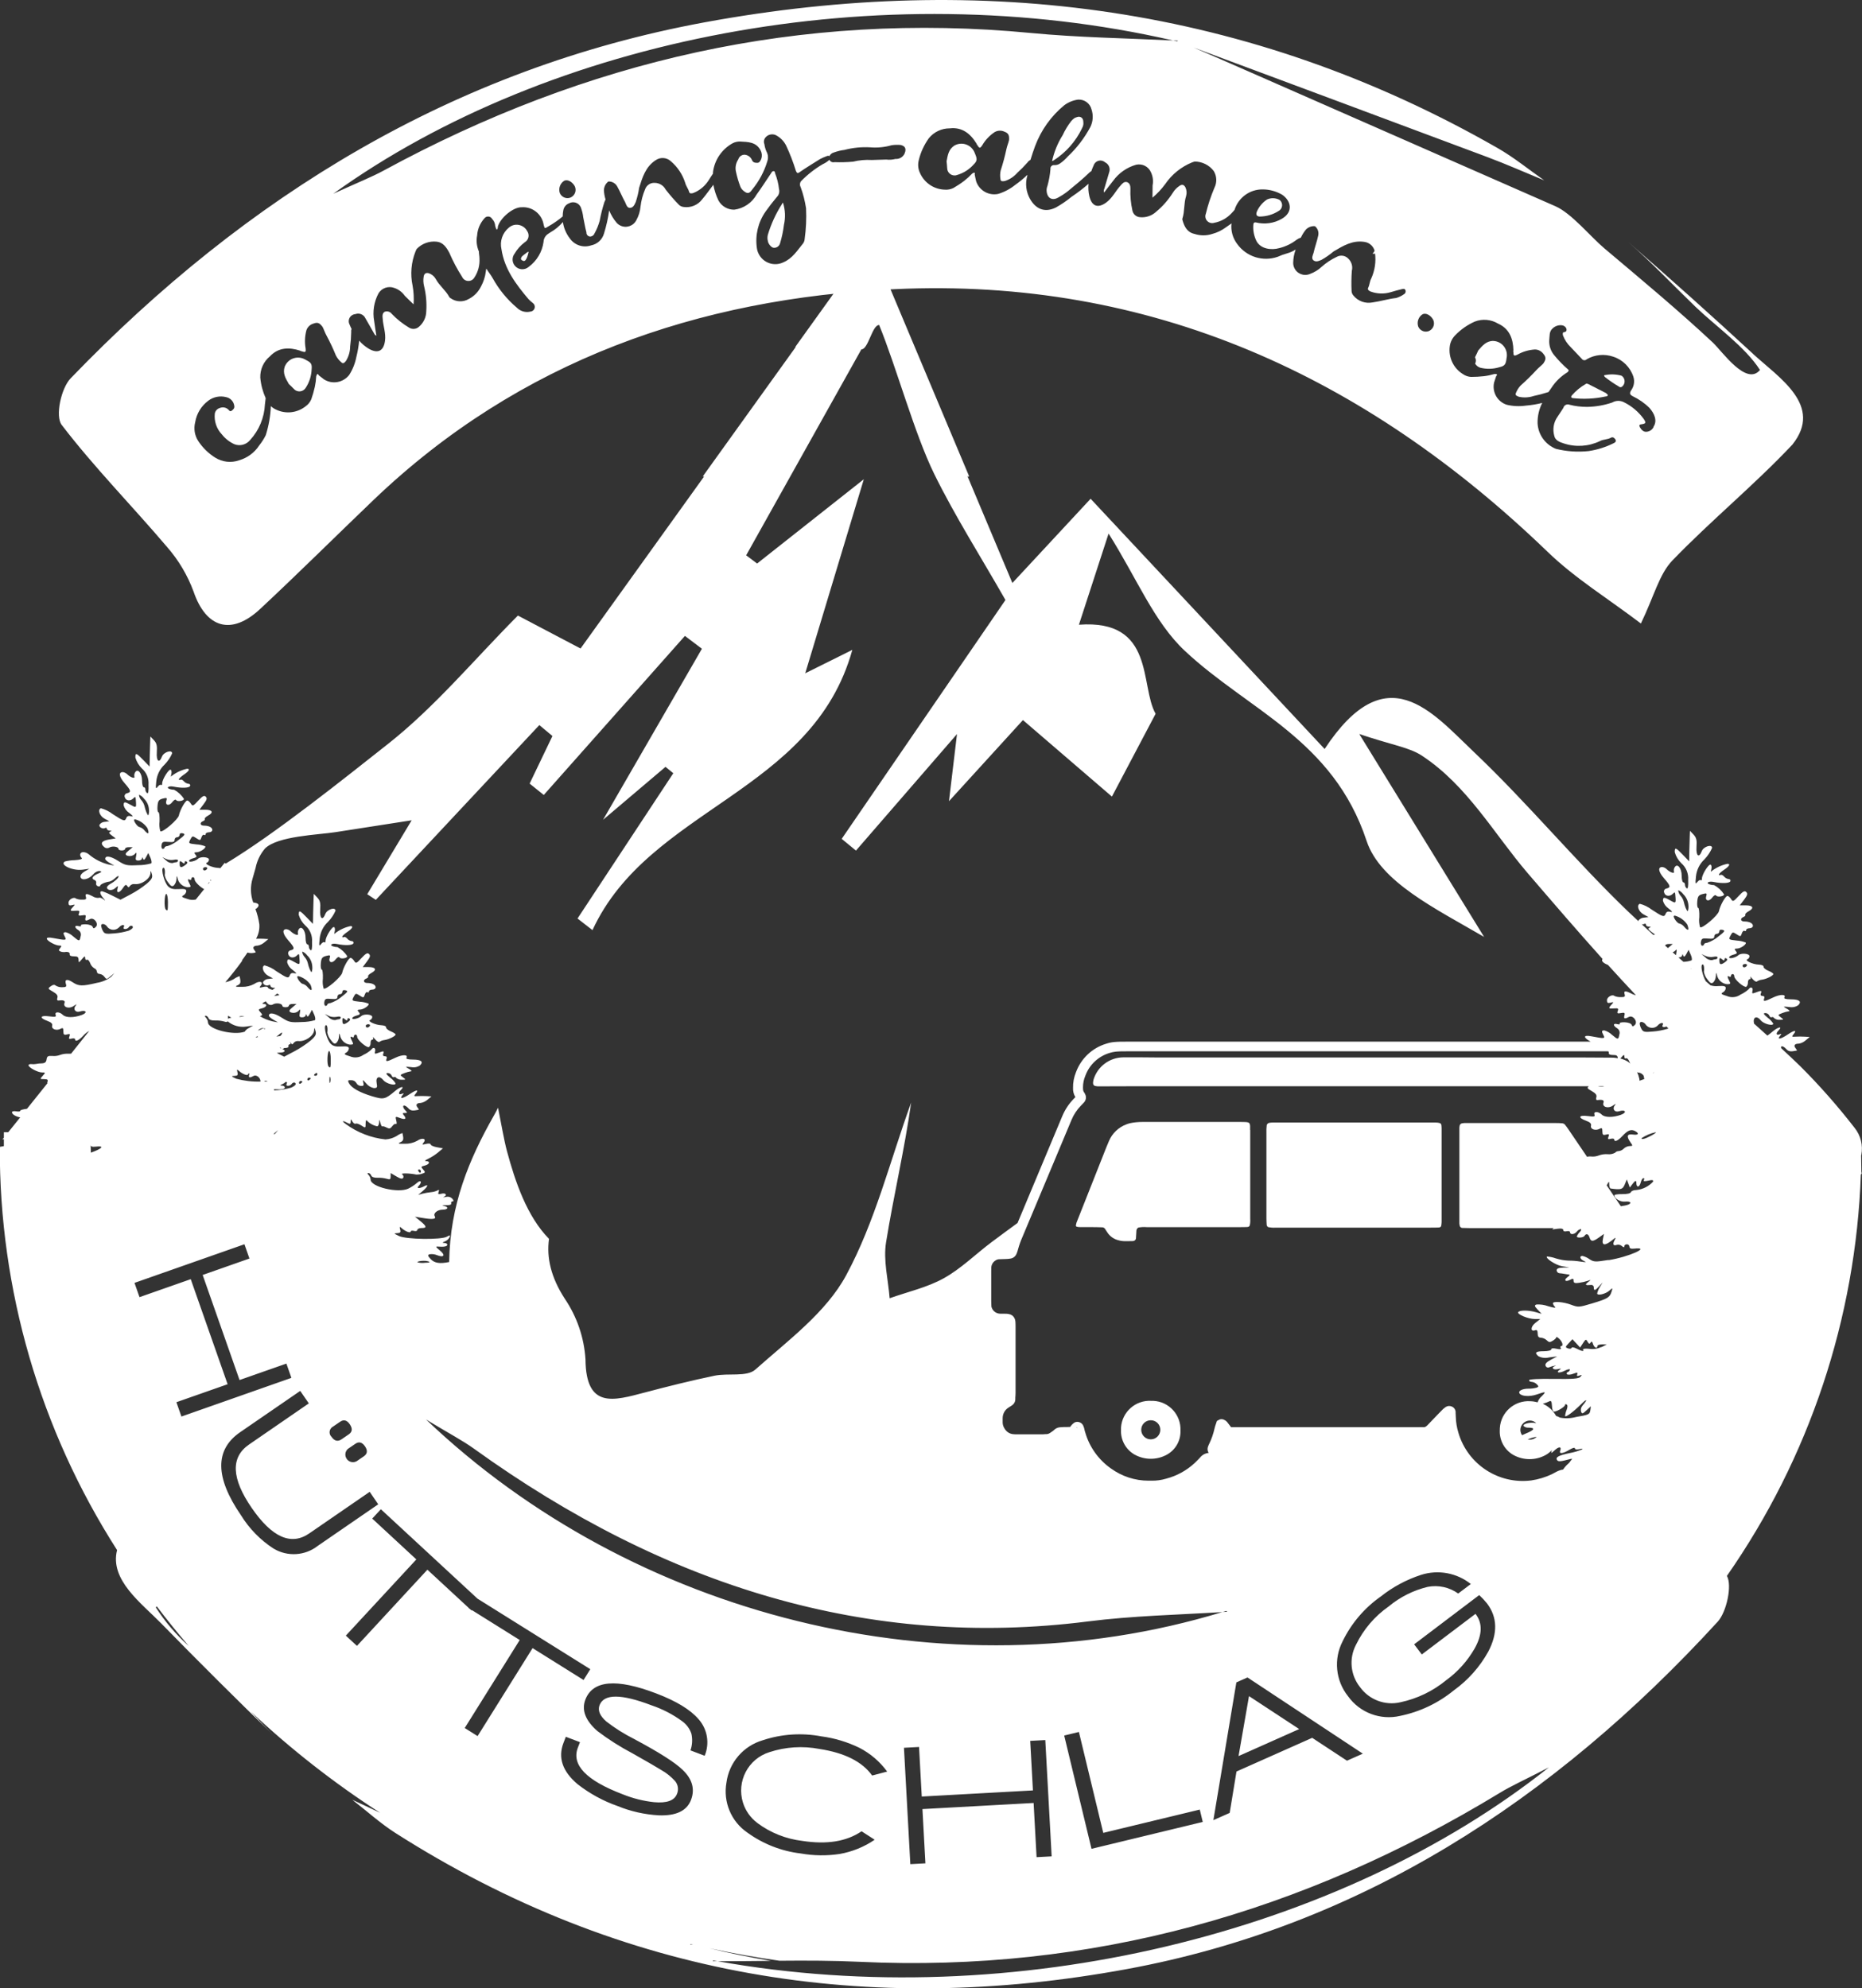 <svg xmlns="http://www.w3.org/2000/svg" xmlns:xlink="http://www.w3.org/1999/xlink" id="Ebene_1" data-name="Ebene 1" viewBox="0 0 301.32 321.73"><rect x="0" y="0" width="301.32" height="321.73" fill="#333333" stroke="none"/><defs><style>      .cls-1 {        fill: #fff;      }      .cls-2 {        clip-path: url(#clippath);      }      .cls-3 {        fill: none;      }    </style><clipPath id="clippath"><rect class="cls-3" width="301.32" height="321.73"></rect></clipPath></defs><g class="cls-2"><g><path class="cls-1" d="m126.55,33.01c-.99,1.54-1.76,3.21-2.29,4.97-.09.35-.09.71.01,1.06.06.43.57,1.05.95,1.06.48.03.91-.29,1.02-.75.29-.96.5-1.95.62-2.95.27-1.19.22-2.43-.15-3.6-.11.08-.17.15-.16.21"></path><path class="cls-1" d="m206.97,34.11c.5-.32.66-.98.34-1.49-.06-.1-.15-.19-.24-.27-.63-.34-1.38-.37-2.03-.07-.72.48-1.29,1.15-1.64,1.94q-.3.75.41.82c1.12,0,2.23-.32,3.16-.94"></path><path class="cls-1" d="m84.4,41.6c-.06.16-.29.41.29.62.57.21.85-1.55.87-1.5s-.14,0-.28.13-.82.58-.88.75"></path><path class="cls-1" d="m175.08,20.77c.14-.21.22-.46.24-.71,0-.44,0-.81-.33-1.05-.4-.25-.74-.05-1.08.08-.22.15-.42.33-.58.53-.53.69-.99,1.44-1.35,2.23-.82,1.3-1.4,2.73-1.73,4.23.07-.02.14-.05.2-.09,2-1.27,3.61-3.07,4.64-5.21"></path><path class="cls-1" d="m49.6,58.29c-.08-.01-.16-.11-.25-.13-1.11-.62-2.52-.23-3.14.89-.05.09-.1.19-.14.29-.35,1.1.15,1.88.67,2.8.23.21.5.47.81.79.44.5,1.2.54,1.69.1.09-.08.17-.18.24-.29.59-.89.91-1.93.95-2.99.08-.83-.1-1.08-.84-1.46"></path><path class="cls-1" d="m259.71,60.69c-.26.04-.05.27.05.35.7.55,1.43,1.05,2.2,1.5.13.13.33.15.49.06.49-.36.6-1.05.24-1.54-.08-.1-.17-.19-.27-.26-.88-.25-1.81-.28-2.71-.1"></path><path class="cls-1" d="m241.64,55.16c-1.15.03-1.73.76-2.43,1.56-.12.29-.28.63-.48,1.02-.02.03-.02.07-.03.1.18.3.19.68.01.99.18.32.48.56.83.67,1.03.26,2.12.23,3.14-.09.81-.19.98-.45,1.1-1.27-.02-.09.05-.19.04-.27.22-1.25-.61-2.45-1.87-2.67-.1-.02-.21-.03-.32-.03"></path><path class="cls-1" d="m259.9,63.61l-2.85-1.45c-.18-.06-.28-.14-.45-.02-.85.49-1.61,1.12-2.25,1.86-.15.2-.12.37.15.42,1.77.2,3.56.11,5.3-.26.17-.02.35-.05.37-.18.06-.18-.16-.2-.27-.36"></path><path class="cls-1" d="m157.74,24.76c-.44-1.2-1.77-1.81-2.97-1.36-.1.04-.2.08-.29.13-.97.61-1.1,1.53-1.3,2.57.04.31.07.69.1,1.12.01.66.56,1.19,1.22,1.17.13,0,.25-.02.37-.07,1.02-.3,1.95-.87,2.66-1.67.6-.58.62-.88.31-1.65-.06-.07-.05-.19-.1-.26"></path><path class="cls-1" d="m283.68,57.25c-6.64-6.13-13.38-12.16-20.19-18.09,3.77,3.29,7.26,6.99,10.86,10.46,3.26,3.14,8.06,6.49,10.46,10.25-2.22,2.66-6.12-3.03-7.63-4.44-2.77-2.59-5.62-5.1-8.49-7.57-3-2.58-6.03-5.11-9.05-7.66-2.3-1.94-5.31-5.67-7.92-6.82-16.66-7.32-33.32-14.63-49.98-21.95-2.85-1.25-5.71-2.5-8.57-3.73,15.86,5.9,31.72,11.81,47.56,17.73,3.09,1.16,6.12,2.5,9.17,3.76-2.52-1.76-4.92-3.73-7.58-5.25C202.15.95,158.99-4.66,114.04,3.61,73.48,11.08,39.82,31.75,11.43,61.22c-1.55,1.61-2.52,6.13-1.45,7.53,5.27,6.89,11.41,13.11,17.04,19.74,1.86,2.12,3.32,4.57,4.3,7.22,2.01,5.9,6.11,7.2,10.79,2.82,6.21-5.79,12.23-11.78,18.36-17.65,23.58-22.54,52.51-32.62,84.31-34.09,41.4-1.92,76.15,14.04,105.68,42.52,4.43,4.28,9.81,7.58,15.08,11.58,2.16-4.47,2.96-7.98,5.1-10.2,6.24-6.47,13.25-12.2,19.41-18.74,5.07-6.34-2.17-10.82-6.38-14.7M189.84,6.55c.26.01.52.02.79.03,0,0-.13.1-.15.11-.21-.05-.43-.09-.64-.14-7.67-.37-15.36-.48-22.99-1.21-37.28-3.58-72.03,4.46-104.75,22.25-1.97,1.07-4.08,1.89-8.17,3.76C89.05,6.08,142.42-4.34,189.84,6.55m-97.58,25.44c-.67.23-1.4-.11-1.67-.76-.24-.74.05-1.56.71-1.98.56-.27,1.32.17,1.71.88.33.68.04,1.49-.63,1.81-.04.02-.08.04-.12.05m54.22-7.43c-.16.73-.84,1.22-1.58,1.16-.48.13-.98.16-1.48.1l-2.35.07c-1.01-.06-2.03.03-3.02.27-1.01.09-2.02.12-3.02.08-.33.09-.67-.08-.81-.39-.03.04-.06.07-.1.1-.29.25-.63.46-.98.62-1.29.75-2.47,1.68-3.51,2.75-.21.27-.24.64-.07.94.41,1.11.7,2.27.88,3.44.08,1.67,0,3.35-.23,5.01-.02.23-.1.46-.23.65-.97,1.18-1.74,2.47-3.22,3.09-1.5.72-3.3.08-4.01-1.42-.14-.28-.23-.59-.27-.9-.3-2.08.21-4.2,1.42-5.91.58-.82,1.17-1.58,1.82-2.35.34-.33.47-.83.34-1.29-.09-.87-.31-1.72-.63-2.54-.02-.12-.05-.37-.23-.34-.13-.05-.3.1-.4.3-.79,1.16-1.51,2.31-2.36,3.48-.75,1.34-2.09,2.25-3.61,2.45-1.06.02-2.05-.55-2.56-1.48-.39-.81-.67-1.67-.83-2.55-.62.8-1.18,1.62-1.82,2.37-.7.92-1.85,1.39-3,1.22-.27-.03-.52-.14-.72-.32-.78-.79-1.5-1.62-2.18-2.5-.34-.65-1.01-1.06-1.75-1.08-.7-.05-1.35.38-1.58,1.05-.38.9-.63,1.84-.74,2.81-.07.75-.29,1.48-.66,2.15-.47.97-1.64,1.37-2.6.9-.23-.11-.43-.26-.6-.45-.51-.6-.92-1.28-1.21-2.01-.18,1.28-.46,2.53-.84,3.76-.28.97-1.07,1.7-2.06,1.9-1.27.44-2.67,0-3.45-1.1-.61-.78-1-1.7-1.14-2.67-.57.67-1.25,1.23-2.01,1.66-.11.05-.25.19-.36.24-.45.28-.74.77-.76,1.31-.22,1.62-1.09,3.08-2.41,4.05-.66.57-1.66.49-2.22-.17-.48-.56-.51-1.37-.07-1.96.42-.72.99-1.36,1.66-1.86.6-.35.8-1.11.45-1.71-.02-.04-.04-.07-.07-.11-.5-.94-1.67-1.29-2.6-.79-.13.07-.26.16-.37.26-1.02.84-1.48,2.19-1.18,3.48.49,3.25,2.38,5.71,4.36,8.06.21.23.45.44.7.63.26.18.39.5.31.81-.07.32-.35.56-.68.59-.79.19-1.62-.04-2.19-.62-1.59-1.34-2.92-2.97-3.92-4.78-.3-.54-.71-1.03-1.04-1.56-.03.17-.06.35-.08.52-.1.82-.36,1.61-.75,2.33-.42.89-1.12,1.62-2,2.07-.93.55-2.1.5-2.98-.15-.08-.02-.15-.13-.18-.18-.59-1.09-1.62-1.84-2.2-2.93-.25-.43-.65-.76-1.12-.91-.51-.12-.74.09-.82.56-.09.51-.06,1.04.07,1.55.32,1.32.44,2.69.35,4.05-.01.98-.46,1.91-1.21,2.53-.45.39-1.1.43-1.6.1-1.02-.61-1.96-1.36-2.78-2.22-.26-.35-.73-.48-1.14-.33-.42.26-.36.72-.32,1.13.07,1.19.55,2.34.37,3.6-.23,1.65-1.19,2.09-2.64,1.24-.58-.35-1.1-.79-1.54-1.3-.08.89-.23,1.76-.45,2.63-.2,1.04-.59,2.03-1.16,2.92-.96,1.24-2.71,1.57-4.05.74-.32-.23-.55-.44-.87-.67-.04-.05-.1-.24-.23-.21-.15.11-.12.25-.19.37-.03.57-.1,1.13-.22,1.69-.15.69-.35,1.37-.58,2.03-.19.44-.49.82-.88,1.1-1.39,1.12-3.31,1.33-4.9.52-.28-.13-.54-.31-.76-.53-.06,1.6-.34,3.18-.82,4.7-.29.59-.64,1.14-1.05,1.65-.76,1.18-1.93,2.04-3.28,2.43-1.29.45-2.71.28-3.86-.44-1.1-.69-2.04-1.61-2.75-2.7-.58-.9-.75-2-.48-3.04.23-1.39.99-2.63,2.12-3.47.82-.62,1.88-.83,2.87-.58.72.14,1.26.73,1.34,1.46.05.36-.19.55-.43.75-.33.19-.39-.08-.59-.24-.36-.31-.86-.39-1.3-.22-.44.12-.77.48-.84.92-.13,1.24.29,2.47,1.15,3.37.53.67,1.21,1.21,1.99,1.57.91.37,1.95.1,2.57-.66,1.45-1.58,2.3-3.62,2.4-5.77.03-.34.07-.67.12-1.01-.47-1.06-.77-2.18-.87-3.33-.04-1.32.53-2.59,1.55-3.43,1.38-1.47,3.11-1.51,4.92-.92.04.05.16.11.21.08.63.23.73.16.65-.47-.17-.98-.12-1.98.14-2.94.19-.52.61-.91,1.14-1.06.66-.25.99-.11,1.47.54.21.39.38.94.63,1.38.57,1.06,1.08,2.14,1.53,3.25.22.42.52.8.89,1.11.3.31.53,0,.74-.24.43-.7.67-1.51.67-2.33.1-.75.16-1.51.17-2.27.03-.17-.04-.27.02-.4.01-.06.02-.11.04-.17-.11-.23-.22-.45-.31-.69-.31-.56-.11-1.26.45-1.57.14-.08.3-.13.47-.14.64-.24,1.35.06,1.63.67.48.79.91,1.62,1.35,2.36.1.16.14.35.43.47-.15-.85-.24-1.59-.36-2.38-.28-1.52-.03-3.1.69-4.46.52-.88,1.6-1.26,2.56-.9.69.23,1.29.68,1.71,1.28.39.41.87.84,1.42,1.38.07-1.01.02-2.02-.16-3.01-.4-1.86-.23-3.79.47-5.55.07-.12.11-.29.19-.4.84-.88,2.05-1.32,3.26-1.18,1.01.11,1.57.93,2.03,1.81.58,1.35,1.27,2.65,2.06,3.88.24.56.9.82,1.46.58.23-.1.42-.27.54-.49.6-.91.88-2,.81-3.09,0-.36-.09-.74-.09-1.1h0c-.35-.81-.46-1.72-.29-2.59.07-1.05.5-2.04,1.21-2.81.26-.31.73-.35,1.04-.09.07.06.13.13.17.21.24.24.4.54.47.87.03.31.12.62.28.89.14-.12.21-.31.18-.49.37-1.4,2.47-3.19,3.85-3.15,1.75-.13,3.3,1.11,3.57,2.84.18.67.15.61.74.27.83-.47,1.61-1.01,2.34-1.62,0-.36.04-.71.11-1.06.11-.49.45-.89.92-1.07.65-.36,1.48-.13,1.84.53.06.1.1.21.13.32.16.45.27.92.32,1.4.19.85.3,1.67.52,2.45-.03.35.23.65.58.68.02,0,.05,0,.07,0,.3-.03.56-.23.66-.51.36-.64.63-1.32.83-2.02.19-1.04.45-2.06.77-3.06.05-.14.11-.27.18-.4,0-.02,0-.03-.01-.05-.14-.48-.23-.97-.25-1.47.02-.55.28-1.07.72-1.4.58-.03,1.13.27,1.42.78.47.83.84,1.76,1.31,2.6.15.34.29.88.74.89.57-.02.76-.52.96-.95.25-.75.44-1.53.55-2.31.53-1.67,1.04-3.4,2.68-4.46.77-.53,1.8-.45,2.47.19,1.08.92,1.88,2.13,2.31,3.49.14.54.5.96.62,1.43.09.36.45.27.69.2,1.05-.41,1.93-1.16,2.52-2.12.2-.33.43-.67.66-1.01,0-.07,0-.14,0-.22.24-1.99,1.44-3.75,3.2-4.71.36-.18.75-.27,1.15-.27,1.32.08,2.62.04,3.36,1.44.22.42.26.91.11,1.36-.15.33-.29.66-.67.65s-.69-.04-.87-.51c-.2-.44-.62-.74-1.1-.8-.5-.04-.95.28-1.09.76-.4.6-.54,1.34-.36,2.04.17.78.39,1.54.67,2.28.09.26.25.5.46.69.7.6,1,.56,1.48-.13,1.12-1.36,1.96-2.93,2.46-4.61.17-.51.12-1.07-.14-1.54-.17-.38-.29-.79-.34-1.2-.16-.39-.07-.85.23-1.15.4-.43,1.04-.56,1.58-.33.74.37,1.34.97,1.71,1.71.62,1.33,1.15,2.7,1.58,4.1.17.35.25.47.64.17.97-.68,2.3-1.48,3.28-2.1.32-.17.66-.31,1-.44.15-.07.38-.14.5-.02.14-.29.39-.51.7-.59.56-.2,1.13-.35,1.72-.42,1.37-.36,2.78-.5,4.19-.42,1.16.1,2.33-.02,3.45-.34.49-.07.99-.09,1.48-.04.68.17.88.53.71,1.16m80.78,22.95c-.39.29-.84.51-1.31.65-1.33.15-2.58.55-3.85.72-1.14.22-2.31-.2-3.05-1.09-.18-.2-.3-.45-.32-.72-.05-1.11-.04-2.21.04-3.32.18-.71-.05-1.47-.58-1.97-.49-.51-1.26-.62-1.88-.27-.88.42-1.7.95-2.42,1.6-.55.52-1.21.91-1.92,1.17-1,.41-2.13-.07-2.54-1.06-.1-.23-.15-.48-.15-.74.01-.74.15-1.47.4-2.16-.44.28-.92.49-1.42.63-.51.14-1,.32-1.48.54-2.4.84-5.07,0-6.56-2.07-.72-.95-1.06-2.14-.92-3.33-.3.22-.6.43-.9.63-.66.49-1.41.86-2.21,1.07-.93.31-1.94.31-2.88,0-1.21-.26-1.66-1.22-1.95-2.25-.03-.08-.03-.17,0-.25.38-1.18.21-2.44.59-3.62.14-.48.1-.99-.12-1.44-.26-.45-.57-.48-.97-.2-.43.29-.8.67-1.07,1.12-.73,1.15-1.63,2.18-2.68,3.05-.72.67-1.69.99-2.67.88-.59-.06-1.07-.5-1.18-1.09-.26-1.16-.37-2.35-.32-3.54,0-.45-.09-.86-.55-1.04-.48-.13-.77.24-1.04.55-.81.87-1.31,2.01-2.34,2.76-1.35.98-2.34.59-2.72-1.05-.15-.65-.19-1.32-.13-1.99-.87.76-1.78,1.46-2.74,2.1-.79.65-1.64,1.23-2.53,1.73-1.9.95-3.34.16-4.22-1.42-.62-1.13-.78-2.46-.42-3.69,0-.06.02-.11.02-.17-.61.59-1.27,1.13-1.96,1.62-.82.66-1.76,1.16-2.77,1.47-1.54.32-3.08-.56-3.57-2.06-.1-.38-.14-.69-.23-1.07,0-.06.08-.24-.04-.31-.18-.01-.26.1-.38.16-.39.41-.81.8-1.26,1.15-.56.43-1.15.82-1.76,1.17-.43.21-.91.31-1.38.27-1.79-.04-3.38-1.13-4.07-2.78-.28-.63-.33-1.33-.16-1.99.3-1.27.86-2.47,1.62-3.54.83-1.03,2.08-1.62,3.4-1.61,2-.23,3.35.86,4.34,2.49,0,.06.05.19.11.19.33.58.45.59.8.06.5-.86,1.19-1.59,2.02-2.14.48-.27,1.05-.3,1.55-.07.66.24.82.56.77,1.36-.09.43-.32.97-.42,1.45-.25,1.17-.56,2.33-.93,3.46-.11.47-.12.95-.04,1.42.03.44.41.34.72.3.78-.25,1.48-.72,2.02-1.34.56-.51,1.1-1.05,1.6-1.62.13-.11.14-.24.27-.29.08-.07.16-.13.25-.18.22-.75.48-1.48.74-2.21.97-2.59,2.6-4.88,4.74-6.63.65-.48,1.41-.79,2.21-.9,1.02-.07,1.95.6,2.19,1.6.31.94.24,1.96-.2,2.85-.95,1.76-2.17,3.37-3.63,4.74-.37.42-.78.8-1.24,1.12-.27.2-.59.3-.92.29-.31-.05-.61.15-.66.46-.01.06-.01.12,0,.18-.07.93-.24,1.84-.49,2.74-.1.25-.15.52-.13.79.07,1.14.87,1.64,1.83,1.1.59-.32,1.16-.69,1.68-1.11,1.15-.94,2.37-1.94,3.48-3.02.07-.06.15-.11.24-.15.11-.31.23-.62.37-.92.19-.61.83-.95,1.44-.76.16.05.3.13.43.24.61.3.89,1.01.64,1.65-.24.89-.54,1.77-.77,2.61-.1.2-.11.42-.04.63.51-.69.98-1.27,1.47-1.91.91-1.25,2.21-2.16,3.7-2.59,1-.23,2.02.28,2.42,1.23.31.66.4,1.4.26,2.12-.02.57,0,1.21-.02,1.98.77-.65,1.47-1.39,2.06-2.2,1.07-1.57,2.58-2.79,4.34-3.51.13-.03.29-.11.42-.14,1.22,0,2.37.57,3.1,1.54.5.83.54,1.85.1,2.72-.57,1.35-1.04,2.75-1.38,4.17-.24.57.03,1.22.6,1.45.24.1.51.11.77.03,1.07-.2,2.05-.75,2.79-1.55.17-.17.33-.36.49-.55,0-.02,0-.03.01-.05.64-1.96,2.48-3.28,4.54-3.25,1.1,0,2.17.3,3.12.84,1.47.98,1.88,2.81-.02,3.91-1.28.74-2.79.95-4.22.59-.25-.03-.36.06-.39.31-.09.94.09,1.89.51,2.73.69,1.27,2.4,1.48,3.68,1.12,1.02-.25,1.97-.71,2.8-1.35.21-.15.44-.27.69-.35l.02-.03c.21-.45.48-.88.79-1.26.38-.4.92-.61,1.47-.56.46.36.66.96.53,1.53-.2.94-.55,1.87-.76,2.81-.11.36-.37.85-.04,1.16.44.37.91.12,1.35-.06.69-.39,1.34-.85,1.95-1.36,1.51-.89,3.04-1.84,4.97-1.54.92.12,1.64.86,1.72,1.79.19,1.41-.02,2.84-.61,4.14-.26.49-.26,1.05-.49,1.49-.17.33.16.5.38.61,1.06.39,2.21.43,3.29.1.58-.19,1.22-.34,1.85-.5.22-.03.39-.08.52.2.07.22,0,.46-.18.6m3.9,6.02c-.67.23-1.4-.11-1.67-.76-.24-.75.05-1.56.71-1.98.56-.27,1.32.17,1.71.88.33.68.04,1.49-.63,1.81-.04.02-.08.04-.12.05m36.43,15.49c-.22.47-.69.78-1.21.79-.48.02-.8-.37-1.04-.78-.13-.33-.01-.39.25-.43.78-.11.8-.25.41-.85-.83-1.15-1.93-2.09-3.21-2.72-.6-.31-1.31-.3-1.89.04-1.32.45-2.7.69-4.09.71-.95,0-1.91-.11-2.83-.35-.38-.15-.81.03-.96.4-.01.03-.02.06-.03.09-.28.48-.69,1.03-.98,1.5-.61.88-.79,1.99-.5,3.03.14.73.85,1.03,1.54,1.24,1.93.64,4.03.5,5.86-.38.53-.3,1.25-.22,1.82-.57.33-.14.59.14.72.38.09.3-.08.41-.32.53-1.28.64-2.64,1.07-4.05,1.28-1.77.19-3.57.07-5.3-.36-1.72-.69-2.89-2.32-2.97-4.17-.02-1.13.24-2.25.75-3.26-.86.21-1.74.36-2.62.43-1.04.15-2.11.11-3.14-.14-1.49-.5-2.37-2.04-2.03-3.58.11-.38.23-.67.34-1.04.04-.05.19-.17.12-.29-.15-.1-.27-.04-.41-.06-.55.16-1.1.28-1.67.35-.7.08-1.41.12-2.11.12-.48-.03-.94-.19-1.33-.47-1.52-.94-2.34-2.69-2.11-4.46.08-.68.39-1.31.87-1.8.91-.94,1.99-1.7,3.19-2.23,1.23-.47,2.62-.35,3.75.33,1.84.82,2.45,2.44,2.49,4.34-.04.05-.05.19,0,.22-.01.67.09.74.66.46.87-.49,1.83-.77,2.82-.83.55,0,1.06.28,1.38.72.45.54.43.9-.03,1.56-.3.32-.76.67-1.1,1.04-.81.88-1.66,1.72-2.56,2.51-.33.35-.58.75-.76,1.2-.2.39.18.5.47.62.8.18,1.64.13,2.42-.13.74-.15,1.48-.35,2.2-.58.07-.01.13-.04.19-.07.15-.21.28-.42.45-.65.67-1.03,1.55-1.89,2.6-2.53.27-.26.26-.35.02-.53-.79-.69-1.51-1.44-2.17-2.25-.57-.68-.85-1.56-.79-2.45.09-.63-.06-1.36.57-1.89.41-.38.97-.56,1.52-.48.33.05.61.28.7.61.05.35-.11.46-.46.51-.17.02-.17.33-.1.54.27.7.69,1.34,1.23,1.86.62.62,1.2,1.29,1.81,1.91.17.24.5.29.74.11.02-.02.04-.03.06-.05,1.29-.75,2.85-.9,4.26-.42,1.55.49,2.77,1.7,3.28,3.24.25.77.1,1.61-.39,2.26-.28.48-.12.68.26.89,1.01.48,1.94,1.12,2.74,1.91.79.9,1.31,2.07.65,3.04"></path><path class="cls-1" d="m202.3,182.84v-.39c0-.09,0-.17,0-.26-.03-.39-.11-.58-.66-.62-.3-.02-.61-.02-.91-.02h-7.8c-2.69,0-5.38,0-8.07,0-.65,0-1.3.06-1.94.19-.21.05-.42.11-.62.19-1.28.47-2.31,1.45-2.84,2.7-.16.36-.3.72-.45,1.08-1.1,2.78-2.2,5.56-3.3,8.34-.45,1.13-.9,2.25-1.34,3.38-.13.27-.22.56-.27.86,0,.09.04.17.13.2.12.04.25.06.38.07.91,0,1.82,0,2.73.01.35,0,.69.01,1.04.03.18,0,.34.1.44.24.17.25.31.52.5.76.4.52.96.9,1.59,1.07.37.11.76.17,1.15.17.39-.01.78,0,1.17-.01.09,0,.17-.02.26-.04.17-.05.29-.19.33-.36.02-.22.03-.43.04-.65.01-.22.02-.43.04-.65,0-.09.03-.17.08-.25.06-.12.16-.21.28-.25.43-.07.86-.1,1.3-.06,4.99,0,9.97,0,14.96,0,.43,0,.87,0,1.3-.02.09,0,.17-.02.25-.06.08-.04.14-.11.17-.19.08-.34.11-.69.08-1.03v-14.44"></path><path class="cls-1" d="m233,181.74c-.12-.04-.25-.06-.38-.08-.26-.02-.52-.02-.78-.02h-25.35c-.26,0-.52,0-.78.01-.13.01-.26.03-.38.06-.16.06-.29.19-.34.35-.05.43-.07.87-.05,1.3v13.78c0,.35.02.69.04,1.04,0,.09.03.17.08.24.05.07.12.13.2.16.38.07.77.1,1.16.07h25.09c.43,0,.87,0,1.3-.02.09,0,.17-.02.25-.06.08-.04.14-.11.16-.19.04-.21.06-.43.07-.64v-15.21c0-.17-.03-.34-.04-.52-.04-.12-.12-.23-.24-.28"></path><path class="cls-1" d="m186.35,226.68c-2.56-.17-4.77,1.77-4.94,4.32,0,.11-.01.23,0,.34-.09,1.63.74,3.18,2.15,4.01,1.64.93,3.65.94,5.3.02,1.39-.78,2.23-2.28,2.17-3.88.11-2.54-1.86-4.7-4.4-4.81-.09,0-.18,0-.27,0m-.14,6.23c-.85,0-1.54-.69-1.54-1.55s.69-1.54,1.55-1.54,1.54.69,1.54,1.54-.69,1.55-1.54,1.55h0"></path><path class="cls-1" d="m301.21,186.92s0-.03,0-.04c.3-1.55-.1-3.15-1.09-4.38-2.73-3.52-5.67-6.86-8.82-10-1-.97-2.02-1.93-3.05-2.88-.05-.13-.05-.24.03-.29.14-.09.47.08.74.38.42.46.69.5,1.75.29.06-.01-.03-.18-.2-.39-.36-.43-.15-.73.52-.73.42-.07.81-.26,1.12-.54l.65-.54-.83-.05c-.5-.03-1-.03-1.49,0-.58.05-.62,0-.31-.38.6-.72.18-.72-.88,0-1.15.78-1.85.92-1.3.26.29-.35.27-.39-.1-.25-.52.2-.6-.17-.13-.64.7-.7-.04-.6-.91.13-.36.3-.64.53-.9.71-.72-.65-1.44-1.3-2.17-1.95v-.02c-.21-1.04.44-1.33,1.11-.49.46.57,2,.97,2.01.52-.23-.37-.54-.69-.89-.95-.68-.57-.78-.75-.4-.76.27,0,.52.15.64.4.09.23.26.35.39.27.15-.07.32,0,.39.14.25.21.57.31.9.28.69,0,.7-.02.19-.4s-.51-.4.24-.69c.35-.14.72-.24,1.1-.3.18,0,.02-.19-.36-.4-.67-.37-.66-.38.38-.28.51.1,1.03,0,1.46-.29.6-.6.18-.95-1.18-.95-.76,0-1.17-.11-1.07-.28.35-.56-.67-.57-1.81-.02-1.4.68-1.66.71-1.45.16.1-.26,0-.41-.27-.41s-.37-.15-.27-.41c.18-.48.09-.5-.82-.15-.59.22-.65.19-.53-.27.14-.55-.32-.74-.62-.26-.38.35-.82.64-1.3.86-.65.47-1.5.56-2.23.24-.91-.27-1.03-.38-.64-.59.26-.14.43-.39.47-.68,0-.32-.28-.4-1.24-.34-.42.05-.84,0-1.24-.12l-.76-.66c-.5-.84-.9-2.5-.57-2.7.23-.15.37.44.27,1.19.08.43.26.84.54,1.18.47.66.67.76.98.51.26-.29.4-.65.41-1.04.02-.57.07-.61.17-.17.16.81.82,1.42,1.64,1.51.56,0,.61-.08.37-.53-.36-.67-.36-.92,0-.7.15.09.27.04.27-.12,0-.16.12-.29.27-.29.15,0,.27.17.27.39,0,.49,1.61,1.86,1.94,1.66.18-.18.27-.43.26-.69,0-.29.12-.53.28-.53s.22-.15.12-.34.05-.06.33.28.61.54.72.43c.24-.16.52-.26.81-.29.74-.1,1.85-.65,1.85-.92,0-.11-.37-.35-.82-.53s-.79-.48-.76-.65-.32-.33-.78-.34c-.96-.03-2.36-.68-1.84-.86.2-.09.34-.28.34-.51,0-.43-1.37-.55-1.8-.15s-1.49.64-1.49.35c0-.15.31-.34.7-.44.59-.15.65-.25.38-.58s-.23-.4.19-.4c.61-.01,1.64-.74,1.4-.99-.46-.18-.94-.28-1.43-.31-1.38-.15-1.37-.15-.96-.91.26-.49.33-.5.94-.1s.66.39.83-.15c.1-.31.3-.5.44-.41s.26.03.26-.13.25-.29.55-.29.55-.18.55-.39c0-.42-.58-.71-1.4-.71-.62,0-.71-.5-.12-.73.23-.09.35-.25.28-.36s.18-.37.56-.57c.92-.5.7-.95-.48-.95h-.97l.7-.91c.54-.71.61-.98.35-1.24s-.53-.12-1.24.65c-.84.91-.93.95-1.22.48-.17-.28-.44-.5-.58-.5-.33,0-1.19,1.54-1.38,2.46-.14.68-2.67,2.85-3.05,2.61-.16-.53-.2-1.08-.13-1.63.03-.83-.05-1.51-.18-1.51s-.2-.46-.15-1.01c.07-.84.21-1.05.85-1.22.66-.18.75-.14.61.3-.25.79.42.99.95.28.28-.37.55-.51.65-.34.19.3,1.28.14,1.28-.19-.4-.63-.95-1.14-1.61-1.5-.22,0-.45-.04-.66-.1-.77-.2-.27-.59.55-.42,1.38.28,2.62.23,2.74-.12.07-.19-.06-.34-.28-.34-.29-.04-.55-.19-.74-.41-.19-.23-.45-.34-.58-.26s-.24.05-.24-.07.37-.47.83-.77c.83-.55,1.06-.96.54-.96-.93.19-1.8.6-2.55,1.17-.14.2-.17.1-.07-.27.09-.33.05-.67-.1-.76-.3-.18-1.41,1.58-1.41,2.24,0,.24-.08.37-.18.27s-.35.03-.56.29c-.33.41-.35.3-.23-.87.1-1.07.59-2.06,1.37-2.79.52-.54.94-1.16,1.24-1.85,0-.66-1.38-.23-1.67.52-.45,1.19-.95.78-.85-.7.08-1.08-.02-1.49-.48-1.98l-.58-.61-.03.67c-.02.37-.05,1.48-.07,2.47l-.03,1.8-1.01-1.05c-1.17-1.22-1.33-1.27-1.32-.43.19.67.56,1.29,1.06,1.78.78.67,1.19,1.68,1.11,2.7.04,1.03-.04,1.48-.23,1.37-.18-.14-.28-.35-.28-.57,0-.22-.12-.4-.27-.4s-.27-.48-.27-1.07c0-1.22-.69-2.07-1.12-1.39-.14.21-.18.47-.13.72.15.4-.64.14-1.18-.39-.19-.19-.45-.32-.72-.35-.74,0-.62.77.28,1.81,1.08,1.23,1.13,1.48.42,1.67-.26.03-.45.26-.42.52,0,.05.02.1.04.14.15.59.89.7,1.39.2.37-.37.38-.35.45.68.05.86,0,.88-.94.34-.92-.53-1.1-.51-1.1.11.15.5.46.93.89,1.23.67.52.74.66.31.55-.38-.1-.64,0-.75.28-.24.62-.43.57-2.26-.63-.57-.44-1.23-.77-1.93-.95-.57.22-.21,1.27.59,1.71l.81.44-.74.09c-.35.02-.67.19-.88.46-.02.04,0,.08.01.13-.55-.52-1.12-1.04-1.67-1.56-8.62-8.28-16.27-17.57-24.93-25.79-6.88-6.53-14.2-15.72-24.2-.53l-37.87-40.49-12.66,13.63c-7.94-18.89-15.27-36.33-22.99-54.69l-46.89,65.29-10.14-5.33c-7.11,7.15-13.42,14.78-21.03,20.78-7.09,5.59-18.33,14.6-26.26,19.36l-.16-.13c-.23.29-.47.58-.7.87-.12-.03-.25-.05-.37-.05-.95-.03-2.32-.67-1.81-.84.2-.09.33-.28.34-.5,0-.43-1.35-.54-1.77-.14s-1.47.63-1.47.35c0-.14.31-.33.69-.43.58-.15.64-.25.37-.57s-.23-.39.18-.4c.6-.01,1.62-.73,1.38-.97-.45-.17-.92-.28-1.4-.3-1.35-.15-1.34-.15-.94-.9.26-.48.33-.49.92-.1.59.39.65.38.82-.14.1-.31.29-.49.43-.4s.25.03.25-.13.24-.29.54-.29.54-.17.54-.38c0-.41-.57-.7-1.38-.7-.61,0-.7-.5-.12-.72.22-.09.35-.24.28-.35s.18-.36.55-.56c.91-.49.69-.94-.47-.94h-.95l.68-.9c.53-.7.6-.96.35-1.21s-.52-.12-1.22.64c-.83.9-.91.93-1.2.47-.17-.27-.43-.49-.57-.49-.32,0-1.17,1.51-1.36,2.41-.14.67-2.62,2.8-3,2.57-.15-.52-.2-1.06-.13-1.6.03-.82-.05-1.49-.18-1.49s-.2-.45-.15-1c.07-.83.21-1.03.84-1.2.65-.17.74-.13.6.3-.25.78.41.97.94.28.28-.37.54-.51.64-.34.18.3,1.26.14,1.26-.19-.39-.62-.94-1.13-1.58-1.48-.22,0-.44-.04-.65-.1-.76-.2-.27-.58.54-.41,1.35.28,2.57.23,2.69-.12.06-.19-.06-.34-.28-.34-.28-.04-.54-.18-.73-.4-.18-.22-.44-.34-.57-.25s-.24.05-.24-.07.37-.46.81-.76c.82-.55,1.04-.95.53-.95-.91.19-1.76.59-2.5,1.16-.14.2-.17.1-.07-.26.09-.32.05-.66-.09-.74-.29-.18-1.38,1.55-1.38,2.2,0,.24-.08.36-.18.26s-.35.03-.55.29c-.32.41-.35.3-.23-.85.1-1.05.58-2.03,1.35-2.74.51-.53.93-1.14,1.22-1.81,0-.65-1.36-.22-1.64.51-.45,1.17-.94.77-.84-.69.07-1.06-.02-1.47-.47-1.95l-.57-.6-.03.66c-.01.36-.05,1.46-.07,2.43l-.03,1.77-1-1.03c-1.15-1.2-1.31-1.25-1.3-.42.19.66.55,1.26,1.04,1.75.77.66,1.17,1.65,1.09,2.66.04,1.01-.04,1.46-.23,1.34-.17-.14-.28-.34-.28-.57,0-.21-.12-.39-.27-.39s-.27-.47-.27-1.05c0-1.2-.68-2.04-1.11-1.37-.13.21-.18.47-.13.71.14.39-.63.14-1.16-.38-.19-.19-.44-.31-.71-.35-.73,0-.61.76.28,1.78,1.06,1.21,1.11,1.45.41,1.64-.25.03-.44.26-.41.51,0,.05.02.09.04.14.15.58.88.68,1.37.19.37-.37.38-.35.44.67.05.85,0,.87-.92.34-.91-.52-1.08-.5-1.08.11.14.49.45.92.88,1.21.66.51.73.65.3.54-.37-.1-.63,0-.74.28-.23.61-.42.55-2.22-.62-.56-.44-1.21-.75-1.9-.94-.56.22-.21,1.25.58,1.68l.79.43-.73.09c-.34.01-.66.18-.86.46-.15.4.52.78.93.53.14-.08.25-.02.25.13s.21.29.47.3c.34.01.37.06.09.17s-.23.27.25.62l.63.47-1.13.19c-1.16.2-1.43.63-.73,1.21.23.21.58.24.84.07.51-.29,1.47-.13,1.47.24,0,.13.24.24.54.24s.54-.12.54-.27.27-.27.61-.26h.61s-.67.56-.67.56c-.52.43-.58.6-.3.78.51.22,1.11.07,1.45-.38.13-.16.16.04.07.46-.14.62-.07.74.38.74.3,0,.55-.15.57-.34.01-.23.07-.22.17.04.11.28.25.2.5-.27l.35-.65.34.74c.18.41.25.83.14.94-.7.2-1.42.3-2.15.29-1.8.09-2.06.04-3.25-.72s-2.05-.88-2.05-.29c0,.13.33.43.74.66l.74.42-.94-.18c-1.18-.3-2.28-.86-3.2-1.65-.25-.21-.55-.33-.88-.35-.55,0-.69.52-.26.95.16.16-.25.29-1.13.35-.54.01-1.08.08-1.61.22-.89.55,1.3,1.54,2.89,1.32l1.09-.15-.76.43c-.46.26-.73.61-.68.89.13.66,1.3.44,2.04-.39.26-.34.65-.56,1.08-.57.37.09.32.18-.24.41-.92.38-1.2.82-.64,1.04.22.06.35.29.3.51-.07.21.05.43.26.5.21.08.39.04.39-.08,0-.22.87-.6,1.53-.67.33-.11.63-.3.88-.55.31-.28.57-.42.57-.31,0,.28-.59.83-1.29,1.21-.33.18-.6.44-.6.59,0,.51.83.59,1.34.13.49-.44.5-.44.36.1-.21.79.35.71.89-.13.34-.52.51-.6.68-.34.19.29.26.29.46,0,.18-.22.46-.33.74-.29,1.09.14,2.52-.84,2.57-1.75.02-.49.05-.48.22.11.16.56.03.83-.77,1.54-.82.67-1.7,1.25-2.63,1.75l-1.67.88-1.3-.65c-.53-.28-1.07-.52-1.64-.71-.48-.09-.42.43.14,1.08.42.5.42.51,0,.19-.25-.2-.56-.29-.69-.21-.35.03-.7-.05-.99-.24-.99-.52-1.3-.49-1.12.08.12.38,0,.47-.66.45-.33.01-.65-.05-.95-.18-.33-.33-1.2.15-1.2.67,0,.41.13.51.56.4.54-.14.55-.13.09.37-.49.54-.41.61.62.53.47-.04.57.05.43.41-.15.38-.05.44.51.34s.65-.04.55.36c-.14.55.03.61.7.25s1.5.77.95,1.27c-.3.29-.4.27-.51-.03-.08-.21-.56-.38-1.09-.4s-.88.07-.8.2-.09.17-.39.09c-.68-.18-.7.23-.03.65.35.2.5.62.37,1-.16.85-.2.86-1.2.02-.34-.32-.75-.55-1.19-.68-.45,0-.48.13-.13.79.28.53.11.54-1.94.15-.67-.13-1.01-.09-1.01.1,0,.35,1.4,1.12,2.04,1.12.37,0,.39.07.12.4s-.26.43.06.56c.2.08.42.11.64.1.56-.11.91.05.85.36-.04.21.22.33.68.32.57-.01.74.11.75.54,0,.53.03.53.54-.08.42-.51.53-.54.53-.19,0,.25.12.38.27.29s.39.15.53.53c.12.35.36.65.68.85.23.09.39.29.41.53.02.23.21.39.44.38.31.04.6.21.78.46.32.44.38.44.98-.07l.63-.53-.48.57c-.68.53-1.48.87-2.33,1.01-2.38.57-2.95.56-3.93-.09-.9-.59-1.34-.48-1.1.28.14.43.03.52-.61.52-.37.02-.73-.08-1.05-.27-.18-.18-.44-.15-.79.11-.5.37-.49.4.35.88.63.36.83.63.72.99-.1.32-.02.47.21.44.78-.11,1.09.03.94.41-.26.68.73,1,1.48.48.49-.34.56-.35.32-.05-.46.57-.02,1.16.69.94,1.02-.32,1.3.2.3.56-1.29.47-2.57.46-3.06-.02-.53-.53-1.36-.54-1.16,0,.13.33-.06.37-1.06.24-1.45-.2-1.63.25-.3.73.65.24.88.46.79.79-.14.55.71.86,1.37.49.36-.2.45-.12.45.41s.1.64.58.51.55-.07.4.32-.07.46.36.35c.3-.08.55-.03.55.1,0,.47.57.24,1.29-.53.28-.33.62-.6,1-.81l-2.93,3.68c-.13,0-.26.01-.4.01-.48-.03-.95.04-1.4.2-.39.15-.81.2-1.22.16-.72-.05-.88.05-.95.56-.06.44-.27.62-.76.64-.32,0-.63.04-.95.1-.25.04-.5.05-.74.02-.26-.03-.47.06-.47.19,0,.36,1.5,1.16,2.17,1.16.59,0,.6.01.13.54s-.47.54.22.54c.53,0,.67.1.55.41-.05.13-.05.21-.01.26l-3.31,4.13c-.74.1-1.09.2-1.09.33,0,.11-.3.15-.67.08s-.67,0-.67.16c0,.33.68.72,1.33.82l-1.93,2.4h-.71v.88l-.25.31c.09-.02.16-.05.25-.07v1.13l-.65.12h-.01c-.08,23.13,6.51,45.78,18.98,65.25-1.23,4.83,3.94,8.59,7.17,11.89,6.07,6.21,12.22,12.34,18.45,18.36-1.37-1.32-2.69-2.72-3.99-4.13,6.47,6.09,13.48,11.57,20.94,16.39-1.5-.7-3-1.42-4.51-2.11,2.31,1.79,4.51,3.79,6.94,5.35,36.88,23.53,76.73,29.73,118.41,22.05,37.6-6.92,68.99-27.13,95.62-56.22,1.43-1.56,2.36-5.89,1.48-7.4,13.34-19.12,20.86-41.68,21.68-64.98l.03.02c.04-.06.08-.11.11-.16-.03-.1-.05-.2-.06-.3l-.04-2.65m-18.76-30.95c.24,0,.36.12.27.27-.22.36-.69.36-.69,0,0-.15.18-.27.42-.27M23.4,134.4c-.2-.27-.49-.47-.82-.57-.31,0-1.05-1.04-.85-1.21.05-.03.11-.04.17-.03.8.22,1.5.73,1.96,1.42.35.93.15,1.1-.46.39m.61-2.46c-.15,0-.49-.84-.62-1.48-.09-.35-.26-.68-.5-.96-.21-.22-.35-.51-.4-.81,0-.05.02-.07.06-.07.3.14.56.35.75.62.49.47.78,1.12.81,1.8.03.3,0,.61-.11.9m-9.29,54.58c-.02-.41-.02-.83-.04-1.24.02.24.25.33.73.27,1.78-.2.97.38-.69.97m256.93-42.45c.3.14.57.36.76.63.5.48.79,1.14.83,1.83.03.31,0,.62-.11.92-.15,0-.5-.85-.63-1.5-.09-.36-.26-.7-.51-.98-.21-.23-.35-.52-.4-.82,0-.05.02-.07.06-.07m-5.54,5.42c.14-.09.26-.02.26.14s.22.3.48.31c.35.01.37.06.1.17s-.23.27.25.63l.64.48-.29.05c-.63-.57-1.25-1.15-1.87-1.73.15.04.3.02.44-.05m-.94,24.06c.32.04.6.21.79.47,0,.03.02.05.03.08.05.17.07.33.1.5-.23.09-.49.18-.77.27,0-.1-.01-.21-.03-.31-.08-.38-.2-.74-.37-1.09.07.05.16.09.25.09m-226.14-17.97c.13-.02.2-.08.15-.22.29-.41.6-.82.87-1.24.43.13.89.12,1.31-.02.06-.01-.03-.18-.19-.38-.35-.42-.14-.72.51-.72.41-.07.79-.26,1.11-.53l.64-.53-.81-.05c-.35-.02-.81-.02-1.18,0,.4-.71.59-1.52.53-2.33-.12-.85-.33-1.68-.63-2.48.09-.04.18-.09.25-.16.5-.5.27-.81-.61-.9-.46-1.26-.49-2.64-.09-3.93.16-.55.32-1.1.47-1.65.23-1.17.76-2.26,1.53-3.16,2.04-2.03,8.64-2.21,11.38-2.64l12.35-1.92-7.19,11.96,1.39.91,26.46-28.28,2.12,1.77-3.69,7.7,2.29,1.84,22.84-25.74,2.75,2.08c-5.16,8.92-10.31,17.84-16,27.68l10.11-8.57,1.26,1.03-15.5,23.51,2.42,1.88c9.17-19.84,35.61-22.14,42.05-45.35l-7.62,3.79c3.24-10.72,6.02-19.94,9.48-31.4l-17.27,13.64-1.77-1.33,18.64-33.32c1.14,0,1.74-3.96,2.88-3.95,2.76,6.73,5.72,17.61,8.92,24.12,3.34,6.79,7.42,13.2,11.52,20.38-8.58,12.51-17.54,25.58-26.5,38.65l2.31,1.9,16.35-18.86c-.59,4.93-.85,7.14-1.3,10.87l11.97-13.13,14.4,12.38,7.07-13.4c-2.59-4.56-.03-15.33-12.41-14.41l4.8-14.75c4.58,7.26,7.37,14.32,12.33,18.97,10.3,9.66,23.99,14.33,29.43,30.78,2.19,6.61,11.08,10.9,19.01,15.52l-20.2-32.83c5.39,1.81,8.09,2.15,10.15,3.51,7.35,4.84,11.66,12.64,17.07,18.96,4.29,5,8.24,9.58,12.15,13.93-.28.3.15.69.87.96,1.51,1.66,3.02,3.3,4.53,4.91-.24-.05-.47-.13-.69-.25-1.01-.52-1.33-.5-1.14.09.12.39,0,.48-.67.46-.33.01-.66-.05-.97-.18-.33-.33-1.22.16-1.22.68,0,.42.13.52.58.4.55-.14.55-.13.1.38-.5.55-.42.63.63.54.48-.04.58.05.44.42-.15.39-.05.45.52.34s.67-.04.56.37c-.15.56.03.62.71.26s1.52.78.97,1.3c-.31.29-.4.28-.52-.03-.08-.21-.57-.39-1.11-.41s-.9.07-.82.21-.09.17-.4.09c-.69-.18-.71.24-.03.66.35.21.51.63.38,1.02-.17.87-.21.88-1.22.03-.34-.32-.76-.56-1.21-.69-.46,0-.48.13-.13.8.29.54.11.55-1.97.15-.68-.13-1.03-.09-1.03.1s.43.51.92.77h-75.23c-.63,0-1.26,0-1.89.06-.45.04-.89.14-1.31.28-2.25.69-4.04,2.38-4.86,4.59-.33.81-.5,1.68-.48,2.55-.03.52.1,1.04.38,1.49-.08.09-.16.17-.25.26-.8.81-1.44,1.78-1.88,2.84l-7.23,17.27c-1.39,1.02-2.78,2.03-4.15,3.06-2.61,1.95-4.97,4.32-7.78,5.88-2.69,1.5-5.83,2.19-8.77,3.24-.23-3.02-1.05-6.13-.58-9.04,1.22-7.57,3-15.04,4.06-22.62-3.4,9.37-5.83,19.27-10.52,27.95-3.24,6-9.4,10.54-14.69,15.25-1.4,1.24-4.42.53-6.64,1-3.79.79-7.55,1.73-11.29,2.72-4.93,1.29-9.49,2.74-9.56-5.37-.22-3.52-1.38-6.91-3.36-9.83-2.24-3.46-2.96-6.65-2.54-9.67-3.55-3.61-5.46-9.19-6.81-14.21-.47-1.74-.89-4.28-1.44-7.01-.21.43-.44.87-.7,1.32-4,7.04-7.08,14.41-7.21,23.65-1.57.32-2.39.16-2.98-.47-.49-.52-.52-.67-.19-.79.41-.06.83-.01,1.21.15,1.15.44,1.4,0,.44-.78-.67-.55-.72-.65-.27-.61.94.08,1.49-.03,1.49-.3,0-.15-.21-.28-.47-.29-.38-.01-.37-.07.09-.25.31-.13.58-.36.74-.66.14-.38.09-.39-.43-.1-.94.53-6.57.45-7.75-.11-.83-.39-.87-.45-.31-.46.51-.02.62-.13.5-.58-.13-.51-.1-.53.3-.18.59.51,1.4.79,1.4.49,0-.13.24-.18.54-.1s.54,0,.54-.16.3-.3.68-.3c.9,0,.85-.27-.19-1.12l-.87-.71,1.44.23c1.49.24,2.03.14,1.75-.32s.45-1.05,1.27-1.05c.92,0,1.05-.45.18-.63-.35-.07-.2-.12.34-.1.61.02.92-.07.88-.29-.05-.13.02-.27.15-.32.02,0,.05-.01.08-.01.2,0,.19-.14-.04-.42-.27-.28-.67-.4-1.05-.29-.38.08-.54.08-.35,0,.62-.27.35-.7-.34-.53-.55.14-.63.09-.49-.29.13-.33.07-.39-.19-.23-.33.16-.69.25-1.06.28-.46.05-.92.13-1.37.24l-.68.19.74-.63c.86-.74.98-1.17.22-.76s-1.31.37-.89-.05c.61-.61.37-1.08-.25-.51-.43.37-.91.69-1.42.94-1.65.78-6.1-.28-6.1-1.46-.02-.28-.14-.55-.33-.75-.22-.22-.22-.32-.03-.32.21.04.38.2.45.4.1.26.49.39,1.05.37.5-.02,1.01.04,1.49.17.5.16.61.09.61-.37v-.56l.92.54c.66.39.97.46,1.11.24.1-.21.02-.45-.18-.57-.32-.22,1.26-.19,2.33.04.3,0,.6-.04.89-.14.57-.18.58-.24.19-.68s-.38-.48.26-.64c.78-.2.94-.7.22-.72-.3,0-.17-.15.34-.38.57-.28,1.11-.63,1.6-1.03l.79-.66-.99-.18c-.55-.1-1-.3-1-.45s-.31-.19-.74-.09c-.65.16-.71.14-.4-.23.52-.63-.25-.83-1.06-.26-.6.32-1.28.49-1.97.47-1.06.02-1.21-.04-.75-.24.53-.24.58-.46.35-1.49-.33.1-.65.26-.93.47-.56.33-1.18.52-1.82.56-2.32-.25-4.54-1.11-6.42-2.49-.71-.52-.56-.63.26-.19.42.23.53.19.53-.2,0-.46.02-.47.29,0,.15.26.39.41.52.33s.55.05.93.3c.67.44.68.44.68-.33,0-.43.09-.64.2-.47.45.47,1.03.79,1.66.92.16,0,.31-.27.32-.61.03-.58.03-.57.21.07.1.37.24.62.31.56s.38.02.68.18c.46.24.63.2.93-.21.2-.28.47-.44.6-.36s.15-.17.05-.56c-.17-.67-.15-.69.57-.42.88.33,1.15.17.68-.4-.28-.34-.26-.4.14-.4.45,0,.45-.03,0-.51-.25-.28-.35-.58-.21-.67s.46.08.73.37c.41.46.68.5,1.72.29.06-.01-.03-.18-.19-.38-.35-.42-.14-.72.51-.72.41-.07.79-.26,1.11-.53l.64-.53-.81-.05c-.49-.03-.98-.02-1.47,0-.57.05-.61,0-.3-.37.59-.71.18-.71-.87,0-1.13.77-1.81.9-1.27.25.29-.34.27-.39-.1-.24-.52.2-.59-.17-.13-.63.69-.69-.04-.59-.9.13-1.68,1.41-1.88,1.45-3.78.88-1.99-.6-3.32-1.35-3.72-2.1-.24-.46-.19-.52.4-.49.33,0,.63.17.8.46.13.27.4.44.7.46.46.03.54-.07.41-.54-.14-.52-.08-.5.48.15.31.38.75.65,1.23.74.53,0,.59-.1.46-.79-.2-1.02.43-1.3,1.09-.48.45.56,1.97.96,1.97.51-.23-.36-.53-.68-.88-.93-.67-.56-.76-.74-.4-.74.27,0,.51.15.63.39.08.22.26.35.38.27.14-.07.32,0,.39.14.25.2.57.3.89.28.68,0,.69-.02.18-.39s-.5-.4.24-.68c.35-.14.71-.24,1.08-.3.18,0,.02-.18-.35-.39-.66-.37-.65-.37.37-.28.5.1,1.01,0,1.43-.29.59-.59.17-.93-1.16-.93-.75,0-1.15-.11-1.05-.28.34-.55-.66-.56-1.78-.02-1.38.67-1.63.7-1.43.16.1-.26,0-.4-.27-.4s-.37-.15-.27-.4c.18-.47.09-.49-.8-.15-.58.22-.64.18-.52-.27.14-.54-.31-.73-.61-.25-.38.35-.81.63-1.27.84-.64.46-1.47.55-2.19.24-.9-.27-1.01-.37-.63-.58.25-.14.42-.38.46-.67,0-.32-.28-.4-1.22-.34-.92.06-1.35-.06-1.74-.46-.59-.6-1.17-2.74-.79-2.97.23-.14.36.43.26,1.17.08.42.26.82.53,1.16.46.65.66.75.96.5.25-.28.39-.64.4-1.02.02-.56.06-.6.17-.17.15.79.81,1.4,1.61,1.49.55,0,.6-.07.36-.52-.35-.66-.36-.91,0-.69.15.09.27.04.27-.12,0-.15.12-.28.27-.29.15,0,.27.17.27.38,0,.48,1.58,1.83,1.91,1.63.18-.18.27-.42.25-.68,0-.29.12-.52.28-.52s.21-.15.12-.34.05-.06.33.28.6.53.71.42c.24-.16.51-.26.79-.29.73-.1,1.82-.64,1.82-.9,0-.11-.36-.34-.8-.52s-.77-.47-.74-.64-.31-.32-.77-.34c-.94-.03-2.32-.67-1.81-.84.2-.09.33-.28.34-.5,0-.43-1.35-.54-1.77-.14s-1.47.63-1.47.35c0-.14.31-.33.69-.43.58-.15.64-.25.37-.57s-.23-.39.19-.4c.6,0,1.62-.73,1.38-.97-.45-.17-.92-.28-1.4-.3-1.35-.15-1.35-.15-.94-.9.26-.48.32-.49.92-.1s.65.38.82-.14c.1-.31.29-.49.43-.4s.25.03.25-.13.24-.29.54-.29.54-.17.54-.38c0-.41-.57-.7-1.38-.7-.61,0-.7-.5-.12-.72.22-.09.35-.24.28-.35s.18-.36.55-.56c.91-.49.69-.94-.47-.94h-.95l.68-.9c.53-.7.6-.96.35-1.21s-.52-.12-1.22.64c-.83.9-.91.93-1.2.47-.17-.27-.43-.49-.57-.49-.32,0-1.17,1.51-1.36,2.41-.14.67-2.62,2.8-3,2.57-.15-.52-.2-1.06-.13-1.6.03-.82-.05-1.49-.18-1.49s-.2-.45-.15-1c.07-.83.21-1.03.84-1.2.65-.17.74-.13.6.3-.25.78.41.97.94.28.28-.37.54-.51.64-.34.18.3,1.26.14,1.26-.19-.39-.62-.94-1.13-1.58-1.48-.22,0-.44-.04-.65-.1-.76-.2-.27-.58.54-.41,1.35.28,2.57.23,2.69-.12.06-.19-.06-.34-.28-.34-.28-.04-.54-.18-.72-.4-.18-.22-.44-.34-.57-.25s-.24.05-.24-.07.37-.46.81-.76c.82-.55,1.04-.95.53-.95-.91.19-1.76.59-2.5,1.16-.14.2-.17.1-.07-.26.09-.32.05-.65-.09-.74-.29-.18-1.38,1.56-1.38,2.2,0,.24-.08.36-.18.26s-.35.03-.55.29c-.32.41-.35.3-.23-.85.1-1.05.58-2.03,1.35-2.74.51-.53.93-1.14,1.22-1.81,0-.65-1.36-.22-1.64.51-.45,1.17-.94.77-.84-.69.07-1.07-.02-1.47-.47-1.95l-.57-.6-.03.66c-.01.36-.04,1.46-.07,2.43l-.03,1.77-1-1.03c-1.15-1.2-1.3-1.25-1.3-.42.2.65.56,1.24,1.06,1.71.77.66,1.17,1.65,1.09,2.66.04,1.01-.04,1.46-.23,1.34-.17-.14-.28-.34-.28-.57,0-.21-.12-.39-.27-.39s-.27-.47-.27-1.05c0-1.2-.68-2.04-1.1-1.37-.14.21-.18.47-.13.71.14.39-.63.14-1.16-.38-.19-.19-.44-.31-.71-.35-.73,0-.61.76.28,1.78,1.06,1.21,1.12,1.45.41,1.64-.25.03-.44.26-.41.51,0,.05.02.09.04.14.15.58.88.68,1.37.19.37-.37.38-.35.44.67.05.85,0,.87-.92.34-.9-.52-1.08-.5-1.08.11.14.49.45.92.88,1.21.66.52.73.65.3.54-.37-.1-.63,0-.73.28-.23.61-.42.55-2.22-.62-.56-.44-1.21-.75-1.9-.94-.56.22-.2,1.25.58,1.68l.79.43-.73.09c-.34.01-.66.18-.86.46-.15.4.52.78.93.53.13-.08.25-.02.25.13s.21.29.47.3c.34.02.37.06.09.17-.13.05-.18.11-.16.2-.46-.11-.82-.28-.82-.4,0-.15-.31-.19-.74-.09-.65.16-.71.14-.4-.23.52-.63-.26-.83-1.06-.26-.6.32-1.28.49-1.97.47-1.06.02-1.22-.04-.75-.24.53-.24.58-.45.35-1.49-.33.1-.65.26-.93.47-.43.25-.9.42-1.38.51.92-1.07,1.79-2.18,2.62-3.31m224.73,16.46c-.13-.11-.26-.21-.39-.3-.38-.23-.78-.39-1.21-.5.04-.05.06-.07.11-.13.43-.51.54-.55.54-.19,0,.25.12.38.27.29s.39.15.54.54c.04.1.08.19.14.28m-87.78,90.3c7.24-.92,14.54-1.07,21.81-1.52.2-.06.41-.11.61-.18.01.02.14.13.14.13-.25.02-.5.03-.75.04-44.97,13.69-95.59.59-128.9-31.15,3.88,2.35,5.88,3.38,7.75,4.72,31.03,22.35,63.99,32.45,99.34,27.96m-1.85-31.47l.15.14-.03.04-.12-.18Zm45.89,42.08c1.49,2.07,4.08,3.05,6.57,2.46,2.71-.58,5.24-1.8,7.38-3.56,1.88-1.36,3.44-3.11,4.6-5.12,1.25-2.22,1.31-4.07.2-5.55l-.05-.07-8.69,6.57-1.24-1.64,10.53-7.97c.45.42.87.87,1.26,1.35,1.69,2.23,1.76,4.83.21,7.79-1.37,2.48-3.28,4.63-5.58,6.28-2.52,2.06-5.5,3.48-8.69,4.13-3.19.74-6.52-.51-8.43-3.18-2.02-2.53-2.36-6.02-.87-8.9,1.41-2.9,3.53-5.39,6.17-7.24,1.95-1.55,4.16-2.73,6.52-3.5,2.76-.88,5.78-.33,8.05,1.48l-2.04,1.54c-1.43-1.02-3.21-1.41-4.93-1.08-2.32.56-4.48,1.64-6.32,3.17-2.26,1.58-4.08,3.71-5.29,6.2-1.16,2.21-.91,4.89.64,6.84m.47,10.78l-2.57,1.14-5.63-3.7-12.25,5.45-1.1,6.7-2.64,1.17,3.72-22.29,1.8-.8,18.66,12.33Zm-25.91,11.05l-18,4.35-4.42-18.33,2.38-.58,3.94,16.33,15.62-3.77.48,2Zm-44.88,6.7l-2.44.13-1.03-18.83,2.44-.13.44,8.02,17.99-.99-.44-8.02,2.44-.13,1.03,18.82-2.44.13-.48-8.77-17.99.99.48,8.77Zm-27.21-6.54c2.14,1.6,4.66,2.6,7.32,2.91,3.96.61,7.14.09,9.56-1.56l2.12,1.37c-1.7,1.16-3.62,1.94-5.65,2.3-2.1.32-4.23.29-6.32-.08-3.13-.37-6.1-1.54-8.65-3.39-2.61-1.79-3.92-4.95-3.37-8.06.42-3.24,2.71-5.93,5.85-6.86,3.06-1.02,6.33-1.24,9.5-.64,2.14.28,4.22.91,6.16,1.85,1.78.92,3.32,2.23,4.5,3.85l-2.43.64c-1.59-2.23-4.43-3.67-8.53-4.3-2.7-.52-5.49-.34-8.1.52-3.44,1.08-5.35,4.74-4.27,8.18.41,1.31,1.23,2.46,2.33,3.28m-53.87-90.64c-.38.04-.77.01-1.15-.09,0-.14.5-.23,1-.24.26-.01.52.02.78.1.37.14.19.21-.62.22m-.89-15.1c.15,0,.28.12.29.27,0,.35-.19.35-.4,0-.09-.15-.04-.27.12-.27m-14.45-15s.04.02.06.07c.07.26.08.54,0,.81-.07.26-.13.12-.13-.33,0-.34.02-.54.07-.55m-.21-1.66c-.29-.29-.2-2.51.09-2.51.15,0,.27.61.27,1.35,0,1.37-.04,1.49-.36,1.16m.71,58.28l1.17-.8c.58-.4,1.1-.26,1.56.41.47.69.42,1.23-.16,1.63l-1.17.8c-.61.42-1.15.29-1.63-.4-.41-.4-.41-1.06,0-1.47.07-.07.14-.13.23-.17m2.46,3.57l1.17-.8c.58-.4,1.1-.26,1.56.41.46.67.4,1.21-.18,1.61l-1.17.8c-.59.33-1.34.12-1.67-.48-.29-.52-.17-1.16.28-1.54m-1.09-73.1c-.52.43-1.11.76-1.75.98-.28.02-.51.13-.51.24s-.14.22-.29.22-.25-.27-.2-.61c.08-.53.23-.6,1.11-.52.78.07,1.01,0,1.01-.34,0-.23.18-.42.4-.42.22,0,.39-.16.4-.38-.01-.14.09-.27.23-.28.02,0,.04,0,.07,0,.08,0,.15.01.23.03.45.12.34.28-.7,1.07m.99,3.62c0-.18.13-.23.3-.13.22.13.16.3-.19.56-.7.51-.93.45-.93-.21,0-.3.02-.43.13-.41.1.04.2.1.28.18.3.25.4.26.4.02m-3.01-.55c.4.17.85.22,1.28.14.37-.09.65-.05.65.11,0,.15-.11.27-.25.28-.22.02-.43.07-.63.14-.39.01-.76-.14-1.03-.42l-.65-.57.63.31Zm5.98,1.61c0-.15.18-.27.41-.27s.35.12.26.27c-.22.35-.67.35-.67,0m-11.53,4.1l-1.67.88-1.18-.59c.16-.05.32-.07.49-.07.83,0,1.01-.36.4-.57.11-.03.21-.09.29-.17.49,0,.74-.09.7-.28-.04-.13.02-.27.15-.32.02,0,.05-.01.07-.01.18,0,.16-.13,0-.35.07.02.12.07.16.13.19.29.26.29.46,0,.18-.22.46-.33.74-.3,1.09.14,2.52-.84,2.57-1.75.02-.49.05-.48.22.11.16.56.03.83-.77,1.54-.82.67-1.7,1.25-2.63,1.75m2.62,4.39c0,.07-.12.2-.27.29s-.27.04-.27-.12c0-.15.12-.28.27-.29.15,0,.27.05.27.12m-1.35.54c0,.07-.12.2-.27.29s-.27.04-.27-.12c0-.15.12-.28.27-.29.15,0,.27.05.27.12m-6.61-8.51c-.19.1-.39.18-.59.24.23-.27.57-.42.92-.43.28.07.32.13.08.26.15-.24.04-.32-.42-.08m-3.88,7c-.13-.51-.1-.53.3-.18.59.51,1.4.79,1.4.49,0-.08.09-.12.23-.13,0,.06-.01.11-.03.16-.15.55.03.61.7.25.53-.28,1.16.37,1.12.91-1.32.04-2.64-.12-3.91-.46-.83-.39-.87-.45-.31-.46.51-.02.62-.13.5-.58m2.92-5.61l.27-.23s.08.08.14.1c0,0,0,0,.01.01l-.42.12Zm1.68,7c.11.02.21.05.3.11-.18,0-.37,0-.56,0,.05-.09.15-.13.26-.12m-.99-10.45c.47-.16.48-.24.11-.65-.4-.44-.37-.48.26-.64.78-.2.94-.7.22-.72-.3,0-.17-.15.34-.38l.06-.03c.08.16.2.31.34.41.23.22.58.24.84.07.51-.28,1.47-.13,1.47.24,0,.13.24.24.54.24s.54-.12.54-.27.27-.27.61-.26h.61s-.67.56-.67.56c-.52.43-.58.6-.3.78.51.22,1.11.07,1.45-.38.12-.16.16.04.07.46-.13.62-.07.74.38.74.3,0,.55-.15.56-.34.01-.23.07-.22.17.04.11.28.25.2.5-.27l.35-.65.34.74c.19.41.25.83.14.94-.7.2-1.42.3-2.15.3-1.8.09-2.06.04-3.25-.72s-2.05-.88-2.05-.3c0,.13.33.43.74.66l.74.42-.94-.18c-.71-.17-1.39-.45-2.02-.83m2.31-3.25c.07-.06.15-.11.22-.17l.3-.25.36.27-.88.15Zm5.38-6.57c.49.47.78,1.12.81,1.8.03.3,0,.61-.11.9-.15,0-.49-.84-.62-1.48-.09-.36-.26-.68-.5-.96-.21-.22-.35-.51-.4-.81,0-.05.02-.07.06-.07.3.14.56.35.75.62m.55,4.77c.35.93.15,1.1-.46.39-.2-.27-.49-.47-.82-.57-.31,0-1.05-1.04-.85-1.21.05-.03.11-.04.17-.03.8.22,1.5.73,1.96,1.42m-4.94,8.28c-.07,0-.14,0-.21.01-.12.04-.25.06-.38.06.13-.09.25-.18.37-.28.31-.28.56-.42.56-.31-.05.21-.17.39-.34.52m.24,2s-.07-.02-.11-.03c-.26-.05-.24-.1,0-.1,0,.07.06.14.13.15m-.76,6.73c-.16.01-.3.03-.43.04-.15-.16-.09-.21.2-.19.94.08,1.49-.03,1.49-.3,0-.15-.21-.28-.47-.29-.17,0-.25-.02-.26-.05.06-.03.11-.07.17-.12.05-.03.1-.05.19-.08.19-.08.37-.2.51-.35.2-.02.3.1.13.38-.08.14.03.25.25.25.22,0,.43-.1.57-.27.22-.35.67-.35.67,0,0,.15-.33.41-.74.57-.74.22-1.51.36-2.28.42m.19,6.44l-.48.57s-.08.07-.12.1l-.14-.05s.06-.05.11-.09l.63-.53Zm6.07-9.19s.06-.03.1-.04c.1-.02.17.04.17.16,0,.15-.12.28-.27.29-.35,0-.35-.19,0-.4m-11.52-9.24c-.27.07-.54.11-.81.12-.12-.11.27-.15.81-.12m-2.11.25c-.16.01-.32.05-.47.1-.05.03-.06.07-.09.1v-.53l.55.33Zm-3.28-22.24l-.1.12c0-.05,0-.11-.02-.16-.07-.13-.01-.1.12.04m-.24.3l-.26.32c.04-.19.14-.32.26-.32m-.19,22.01c.1.26.48.39,1.05.37.5-.02,1.01.04,1.49.17.32.11.47.1.55-.04.84.71,1.95,1.02,3.03.85l1.09-.15-.76.43c-.24.13-.45.31-.59.55-1.75.66-5.95-.37-5.95-1.51-.02-.28-.14-.55-.33-.75-.22-.22-.22-.32-.03-.32.21.04.38.2.45.4m-.49-24.44c.23,0,.35.12.26.27-.22.35-.67.35-.67,0,0-.15.18-.27.41-.27m-2.57,2.72c-.35-.66-.35-.91,0-.69.15.09.27.04.27-.12,0-.15.12-.28.27-.29.15,0,.27.17.27.38,0,.38.96,1.27,1.54,1.56l-1.35,1.68c-.46.11-.93.07-1.37-.1-.9-.27-1.01-.37-.63-.58.25-.14.42-.38.46-.67,0-.32-.28-.4-1.22-.34-.92.06-1.34-.06-1.74-.46-.59-.6-1.17-2.74-.79-2.97.23-.14.36.43.26,1.17.08.42.26.82.53,1.16.46.65.66.75.96.5.25-.28.39-.64.41-1.02.02-.56.07-.6.17-.17.15.79.81,1.4,1.61,1.49.55,0,.6-.07.36-.52m-3.52,2.95c0,1.37-.04,1.49-.36,1.16-.29-.29-.21-2.51.09-2.51.15,0,.27.61.27,1.35m-.94-7.32l.63.31c.4.17.85.22,1.28.14.37-.09.65-.05.65.11,0,.15-.11.27-.25.28-.22.02-.43.06-.63.14-.39.01-.76-.14-1.03-.42l-.65-.57Zm3.65.86c0-.18.13-.23.3-.13.22.13.16.3-.19.56-.7.51-.93.45-.93-.21,0-.3.02-.43.13-.41.1.04.2.1.28.18.3.25.41.26.41.02m-3.74-2.79c.08-.53.23-.6,1.1-.52.78.07,1.01,0,1.01-.34,0-.23.17-.41.4-.42.22,0,.39-.16.41-.38,0-.18.1-.28.3-.28.08,0,.15.01.23.03.44.12.34.28-.7,1.07-.52.43-1.11.77-1.75.98-.28.02-.51.13-.51.24s-.14.22-.3.22-.25-.27-.2-.61m-5.38,13.87c-.74.22-1.51.36-2.28.42-1.34.12-1.57.07-1.82-.4-.15-.26-.24-.54-.29-.84-.01-.14.09-.27.24-.28.03,0,.06,0,.09,0,.24.04.45.17.59.36.37.58,1.15.75,1.73.38.08-.05.16-.11.23-.18.44-.52,1.08-.53.76,0-.08.14.03.25.25.25.22,0,.43-.1.57-.27.22-.35.67-.35.67,0,0,.15-.33.41-.74.57m4.46,109.46c.05-.06.11-.1.16-.15,1.65,2.18,3.38,4.32,5.17,6.41-2.05-1.83-3.85-3.94-5.33-6.25m4.14-30.89l-.81-2.31,8.29-2.91-5.97-17-8.29,2.91-.81-2.31,17.79-6.25.81,2.31-7.57,2.66,5.97,17,7.58-2.66.81,2.31-17.8,6.26Zm14.9,21.37c-2.13-1.39-3.93-3.23-5.26-5.39-4.21-6.13-4.25-10.61-.13-13.44l9.72-6.68,1.39,2.02-9.68,6.66c-2.99,2.06-2.85,5.48.44,10.26,3.28,4.77,6.38,6.14,9.31,4.12l9.78-6.73,1.38,2.02-9.76,6.71c-2.07,1.63-4.93,1.81-7.18.45m33.01,30.34l-2.07-1.3,8.9-14.24-7.74-4.84-.05.06-.3-.27-.17-.1.02-.03-6.7-6.2-11.4,12.33-1.8-1.66,11.41-12.33-7.14-6.61,1.4-1.51,15.64,14.47,18.25,11.41-1.09,1.75-8.25-5.16-8.9,14.24Zm34.4,33.73l.08-.07.39.1c-.16-.01-.32-.02-.48-.03m2.36-30.54l-2.29-.87c.3-.87.35-1.8.15-2.7-.27-.81-.79-1.51-1.48-2.01-1.51-1.11-3.19-1.98-4.97-2.58-4.9-1.87-7.7-1.88-8.41-.03-.32.85.04,1.73,1.1,2.65,1.39,1.08,2.89,2.02,4.46,2.81,4.05,2.16,6.68,3.83,7.88,5.01,1.57,1.49,2.02,3.12,1.36,4.86-.67,1.77-2.41,2.6-5.21,2.5-2.29-.13-4.54-.63-6.66-1.5-2.35-.82-4.54-2.02-6.5-3.55-2.43-2.06-3.19-4.28-2.27-6.67l.38-.99,2.29.87-.34.88c-1.07,2.79,1.35,5.31,7.24,7.55,1.63.66,3.33,1.09,5.07,1.28,2.07.19,3.31-.25,3.73-1.34.29-.68.18-1.47-.29-2.05-.65-.72-1.41-1.34-2.25-1.81-.61-.39-2.17-1.29-4.68-2.71-1.98-1.04-3.87-2.24-5.65-3.59-1.95-1.7-2.6-3.4-1.96-5.09,1.2-3.13,5.02-3.47,11.46-1.01,3.26,1.24,5.54,2.63,6.86,4.17,1.44,1.62,1.82,3.92.99,5.91m2.06,33.26c-.26,0-.53,0-.79,0,0,0,.13-.1.14-.11.22.04.43.07.65.11,2.88,0,5.76-.03,8.64-.06-3.33-.57-6.65-1.23-9.93-2.04,3.72.8,7.5,1.48,11.33,2.02,4.34-.04,8.67-.03,12.99.17,37.4,1.76,71.72-7.96,103.54-27.31,1.91-1.17,3.98-2.08,7.98-4.15-33.86,26.93-86.66,39.94-134.55,31.36m141.25-89.11c-.09.63-.27.71-2.29,1.05-.85.23-1.75.27-2.62.1-.19-.11-.4-.21-.62-.27-.48-.88-1.24-1.57-2.16-1.97h.03c.38-.11.75-.25,1.1-.42.16-.1.29.05.32.33s.06.64.08.82c.02.19.09.37.21.51.22.22,1.87-.71,1.87-1.05,0-.13.11-.16.26-.07.17.1.17.41,0,.86-.13.31-.21.64-.26.97,0,.36,1.3-.58,2.6-1.88.97-.97,1.11-.81.21.25-.22.26-.3.61-.22.94.16.41.25.39.88-.2l.71-.65-.09.69Zm1.83-10.28c-.62.29-1.31.4-1.99.3-.64-.07-1.1-.01-1.01.12.22.35-.19.29-1.04-.15-.43-.23-.77-.27-.82-.12s-.31.18-.58.08c-.46-.18-.44-.23.12-.83l.6-.65.63.67.62.67.47-.72c.43-.65.49-.67.74-.22.2.37.33.4.49.14s.26-.18.39.24c.19.59.7.83.7.32,0-.15.34-.27.76-.27h.76l-.82.44Zm1.13-14.08c-2.17.35-2.39.34-3.11-.14-.33-.24-.71-.41-1.11-.51-.57,0-.39.55.27.83.45.2.29.22-.62.08-.64-.1-1.28-.15-1.92-.15-.69-.03-1.38-.16-2.04-.36-.46-.17-.95-.27-1.44-.31-.29.29,1.47,1.42,2.46,1.58l1.17.19-1.03.03c-.72.02-1.03.16-1.03.45.02.25.23.45.48.46.25.02.51.05.76.1.22.04.45.08.67.1.29.02.26.13-.14.42-.68.5-.36.85.4.45.47-.25.57-.23.57.15,0,.35.2.43.89.33.49-.07.97-.18,1.44-.33.54-.2.54-.2,0,.23s-.42.54.47.45c.22-.04.43.09.47.31,0,.03,0,.05,0,.08,0,.59.22.54.88-.19l.56-.62-.45.75c-.21.32-.35.66-.44,1.03,0,.43,1.35.11,1.99-.46.54-.48.54-.47.33.2-.29.93-.63,1.13-3.16,1.89-2.1.63-2.23.64-3.37.21-1.24-.47-2.95-.61-2.95-.23.05.21.16.41.33.56.22.22-.14.19-1.12-.1-.6-.22-1.24-.31-1.88-.27-.36.14-.33.27.21.84l.63.67-.93-.27c-1.2-.34-2.65-.34-2.86,0s1.62,1.11,2.7,1.11h.87l-.81.64c-.8.64-.79,1.47,0,1.17.26-.1.39.07.39.53s.14.68.52.68c.36.03.69.18.95.42.35.35.51.36.98.07.31-.19.57-.44.57-.56s.22.01.49.27c.53.51.68,1.17.27,1.17-.13,0-.15.13-.05.3.13.21-.07.25-.67.12-.55-.12-.86-.09-.86.1,0,.17-.54.3-1.24.3-1.29,0-1.53.24-.82.82.53.27,1.14.33,1.72.18l1.3-.16-1.02.54c-.71.38-.97.67-.86.97.07.22.3.35.52.28.03,0,.06-.02.09-.04.28-.11.56-.19.86-.25.23-.04.26-.01.07.05-.7.24-.34.68.41.51.54-.13.64-.1.35.09-.73.48-.08.62.79.17.47-.24.85-.32.85-.18-.03.18-.17.33-.34.39-.19.07-.25.23-.13.35s.57.1,1-.07c.65-.24.77-.23.65.09-.11.28,0,.33.36.2.43-.15.46-.12.15.21-.28.3-1.23.37-4.33.33-2.4-.04-3.97.05-3.97.21s.19.27.43.27c.31.03.6.17.82.39.33.33.32.41-.04.55-.42.11-.86.17-1.3.16-1.01,0-1.7.36-1.46.76.3.49,1.66.57,2.79.18,1.5-.52,1.58-.49.81.28-.31.26-.54.6-.67.99-.38-.1-.77-.17-1.17-.18-2.56-.17-4.77,1.77-4.94,4.32,0,.11-.01.23-.01.34-.09,1.63.74,3.18,2.15,4.01,1.64.93,3.65.94,5.3.02.37-.21.7-.48.99-.79-.01.04-.02.07-.04.12-.16.46-.1.44.5-.1.7-.64,1.13-.58.87.1-.21.55.45.47,1.49-.16.5-.3.89-.41.89-.24,0,.19.29.24.76.13.14-.04.29-.06.44-.07,0,.02.02.04.02.06-.04.03-.07.06-.12.09-.62.25-1.26.44-1.92.56-1.79.37-2.35.67-2.07,1.12.19.31.56.27,2.21-.17.15-.04.21-.03.23.01-.15.17-.28.36-.41.54-.06.06-.09.1-.16.17-.34.29-.64.63-.89,1h0c-.36.05-.71.17-1.04.34-.25.14-.51.28-.77.41-1.06.5-2.18.84-3.34,1.01-5.28.67-10.27-2.59-11.78-7.69-.26-.85-.41-1.72-.43-2.61,0-.21-.02-.41-.03-.62v-.2c-.04-.38-.28-.71-.63-.84-.13-.06-.27-.09-.41-.09-.24,0-.46.09-.65.23-.12.08-.23.17-.34.27-.31.31-.62.63-.92.94l-1.62,1.69c-.11.12-.24.21-.39.28-.07.01-.14.02-.21.02-.3,0-.57-.02-.89,0h-30.04c-.08,0-.16,0-.24,0l-.27-.36c-.12-.16-.24-.32-.37-.48-.13-.15-.28-.26-.46-.34-.24-.13-.53-.15-.78-.05l-.41.23-.17.51c-.08.21-.15.43-.2.66-.2.9-.5,1.77-.91,2.6-.09.18-.16.36-.21.55-.06.29,0,.6.16.85-.53.04-1.02.3-1.36.71-.09.1-.17.19-.26.28-.2.21-.41.42-.62.62-1.31,1.22-2.9,2.1-4.63,2.55-.76.23-1.56.34-2.35.33h-.51c-2.2,0-4.34-.7-6.12-2-2-1.42-3.46-3.47-4.13-5.83-.05-.12-.08-.24-.1-.36-.05-.27-.13-.53-.25-.78-.15-.28-.43-.47-.74-.53-.29-.06-.59.02-.81.21-.08.06-.16.13-.23.21l-.18.21s-.08.1-.11.17c-.19.01-.39.02-.58.02h-.47c-.21.01-.42.02-.63.04-.34.03-.65.17-.9.4-.09.07-.17.15-.26.22-.15.11-.31.22-.47.32-.15.1-.33.16-.51.17h-.19c-.14.02-.28.03-.41.03h-4.29c-.15,0-.31,0-.46-.02-.6-.03-1.14-.37-1.44-.88-.21-.31-.33-.67-.33-1.04v-.64c-.01-.72.36-1.4.98-1.77l.19-.12c.14-.08.27-.17.4-.26.29-.22.47-.55.48-.91v-.3c.02-.26.04-.51.04-.77v-10.53c0-.31,0-.63-.02-.94-.01-.16-.04-.31-.09-.46-.12-.36-.4-.64-.75-.76-.19-.06-.38-.1-.58-.11-.2,0-.39-.01-.59-.01h-.46c-.61-.01-1.15-.39-1.36-.96-.03-.06-.05-.13-.06-.2-.02-.29-.03-.58-.03-.87v-4.81c0-.21,0-.42.01-.62.02-.47.27-.89.66-1.14.16-.12.35-.19.54-.21l1.18-.04c.24,0,.48-.03.72-.07.45-.06.82-.36.99-.78.1-.23.18-.48.24-.72.18-.67.42-1.33.7-1.97l4.98-11.87,2.96-7.07c.36-.87.88-1.67,1.54-2.34.14-.14.28-.28.47-.49.36-.37.44-.93.2-1.38l-.11-.2c-.22-.3-.22-.4-.23-.9,0-.64.13-1.27.38-1.86.65-1.78,2.1-3.14,3.91-3.69.32-.1.64-.17.97-.21.58-.06,1.16-.06,1.75-.06h77.98c.08.06.12.17.1.27-.04.21.22.34.69.33.57-.01.75.11.76.53-.23-.05-.46-.08-.7-.1-1.78,0-3.56-.03-5.33-.03h-68.56c-.78,0-1.56-.01-2.34-.02h-3.12c-2.19.03-4.12,1.47-4.77,3.56-.05.17-.07.34-.09.51,0,.09,0,.17.02.26.04.12.13.22.25.28.29.08.6.1.9.08,2.17,0,4.34-.02,6.5-.02h70.91c.55,0,1.1,0,1.65,0-.34.27-.27.36.48.79.64.37.84.64.73,1-.1.32-.02.48.21.45.8-.11,1.1.03.95.42-.26.69.74,1.01,1.5.49.5-.34.58-.36.33-.05-.46.58-.02,1.18.7.95,1.04-.33,1.32.2.3.57-1.31.47-2.62.46-3.11-.03-.54-.54-1.38-.55-1.18,0,.13.33-.06.38-1.07.24-1.48-.2-1.66.26-.3.75.66.24.89.47.81.81-.15.56.72.87,1.39.5.36-.2.45-.12.45.42s.1.65.59.52.56-.07.4.33-.07.47.37.35c.3-.08.56-.03.56.1,0,.48.58.24,1.31-.54.88-.94,1.4-1.15,2.05-.82.75.39.56.7-.34.57-.95-.14-1.08.28-.4,1.25.4.57.4.61-.11.61-.36.02-.7.17-.96.41-.22.23-.51.37-.83.41-.22,0-.43.09-.58.26-.37.21-.8.29-1.23.24-.48-.03-.97.04-1.42.21-.4.15-.82.21-1.24.16-.22-.03-.44-.01-.65.05-1.01-1.48-2.01-2.97-3.02-4.45-.17-.25-.35-.5-.54-.73-.11-.14-.27-.22-.45-.24-.35-.03-.69-.04-1.04-.04h-14.05c-.26,0-.52,0-.78,0-.13.01-.26.03-.38.05-.17.05-.3.18-.35.35-.03.13-.04.26-.05.38,0,.3,0,.61,0,.91v13.66c0,.3,0,.61,0,.91.01.13.03.26.06.38.05.17.19.29.36.33.43.01.87.03,1.3.03h13.54l-.23.22.89-.12c.59-.08.89,0,.89.21,0,.2.22.28.55.2.31-.08.55,0,.55.16,0,.44.7.38,1.1-.1.15-.21.37-.35.62-.41.16,0,.09.22-.16.5-.2.19-.35.43-.46.69,0,.29,1.05.22,1.24-.09.27-.44.64-.32.82.27.22.7.53.69,1.53-.02l.8-.57-.17.84c-.21,1.03.29,1.12,1.41.24.73-.58.75-.58.46-.03-.34.64-.18.94.39.72.28-.07.58,0,.8.19.28.24.41.25.41.03,0-.17.19-.31.41-.31.22,0,.4.17.41.39,0,.27.24.37.76.31,2.86-.32-.84,1.34-4.16,1.87m-13.74,26.83c.22.19.5.29.79.27,1.17,0,1.01.38-.42.95-.24.1-.42.18-.6.27-.17-.24-.27-.53-.28-.83,0-.85.69-1.54,1.54-1.54.38,0,.75.15,1.03.41-.05,0-.08,0-.13-.01-.89-.17-2.13.15-1.92.49m.97,2.04c.37-.15.76-.25,1.15-.29-.29.29-.68.45-1.09.45-.12,0-.24-.03-.36-.07.1-.03.19-.05.3-.09m12.11-57.06c-.17.06-.34.08-.51.07-.19,0-.37-.02-.55-.07h1.07m7.88,15.46c-.71.78-1.69,1.27-2.74,1.37-.4,0-.79.15-.86.34-.08.21-.62.33-1.4.32-.7-.01-1.27.07-1.27.19,0,.53.95,1.1,1.71,1.02.45-.05.84.02.86.16.04.25-.45.44-1.53.59l-2.29-3.38c.38-.7.4-.71.41-.13,0,.34.11.63.22.64,1.68.24,1.95.16,2.29-.65l.34-.82.24.65.24.66.53-.69q.53-.69.53-.07c0,.83.5.79.71-.07.1-.38.29-.69.44-.69s.17.13.07.3c-.13.21.08.25.7.11.66-.15.87-.11.78.15m-.3-7.43c-1,.53-1.57.68-1.57.41.7-.46,1.47-.79,2.29-.96.17,0-.16.25-.72.55m.31-10.15l.18-.15-.16.19s-.01-.03-.02-.04m2.3-7.13c-.76.22-1.53.37-2.32.43-1.36.12-1.59.08-1.86-.41-.15-.26-.25-.55-.29-.85-.01-.15.09-.28.24-.29.03,0,.06,0,.09,0,.24.04.46.17.6.37.38.59,1.17.77,1.76.39.08-.05.16-.12.23-.19.45-.53,1.1-.54.77,0-.09.14.03.26.26.26.13,0,.26-.04.37-.1l.32.32c-.06.03-.11.06-.17.08m.1-13.08c-.15-.13-.3-.27-.45-.4h0c0-.15.28-.27.62-.27h.62s-.68.57-.68.57c-.05.04-.07.07-.11.1m1.36.76c-.03.13-.05.26-.06.39-.18-.16-.36-.32-.54-.47.21-.08.39-.21.53-.38.13-.16.16.04.07.46m-.39-5.97c.05-.03.11-.05.17-.04.81.23,1.52.74,1.99,1.44.36.94.15,1.12-.46.4-.21-.28-.5-.48-.83-.57-.32,0-1.07-1.06-.87-1.23m2.76,8.5c.02-.05.04-.04.08.07l-.08-.07m.1-1.31c-.42.15-.87.23-1.32.24l-.81-.71h.03c.3,0,.56-.15.58-.34.02-.24.07-.22.17.04.11.28.25.2.51-.27l.35-.66.34.76c.19.41.26.84.14.95m5.33-.18c0-.18.14-.24.31-.13.22.13.16.31-.19.57-.71.52-.94.46-.94-.21,0-.3.02-.44.13-.42.11.04.2.1.28.18.31.26.41.26.41.02m-3.8-2.83c.08-.54.23-.61,1.12-.53.79.07,1.03-.01,1.03-.34,0-.23.18-.42.41-.43h0c.22,0,.4-.17.41-.39,0-.19.1-.29.3-.28.08,0,.16.01.23.03.45.12.35.28-.71,1.09-.52.44-1.13.78-1.78,1-.29.02-.52.13-.52.25s-.14.22-.3.22-.26-.28-.21-.62m.74,2.27c.41.18.86.23,1.3.15.38-.09.66-.05.66.11,0,.15-.11.27-.26.28-.22.02-.44.07-.64.15-.39.01-.78-.14-1.05-.43l-.66-.57.65.32Z"></path><path class="cls-1" d="m210.24,279.79l-8.12-5.33-1.69,9.7,9.81-4.37Z"></path><path class="cls-1" d="m127.72,77.1l11.74-20.99c1.14,0,1.74-3.96,2.88-3.95,2.76,6.73,5.72,17.61,8.92,24.12.14.28.29.54.43.82h5.15l-15.92-37.87-27.2,37.87h14Z"></path><path class="cls-1" d="m134.69,56.15l5.02-8.98c.49,0,.74-1.69,1.23-1.69,1.18,2.88,2.45,7.54,3.82,10.32.06.12.12.23.18.35h2.21l-6.82-16.21-11.64,16.21h5.99Z"></path><path class="cls-1" d="m226.04,40.77l-1.37-3.26-2.56,3.57c1.3-.14,2.61-.24,3.93-.31"></path></g></g></svg>